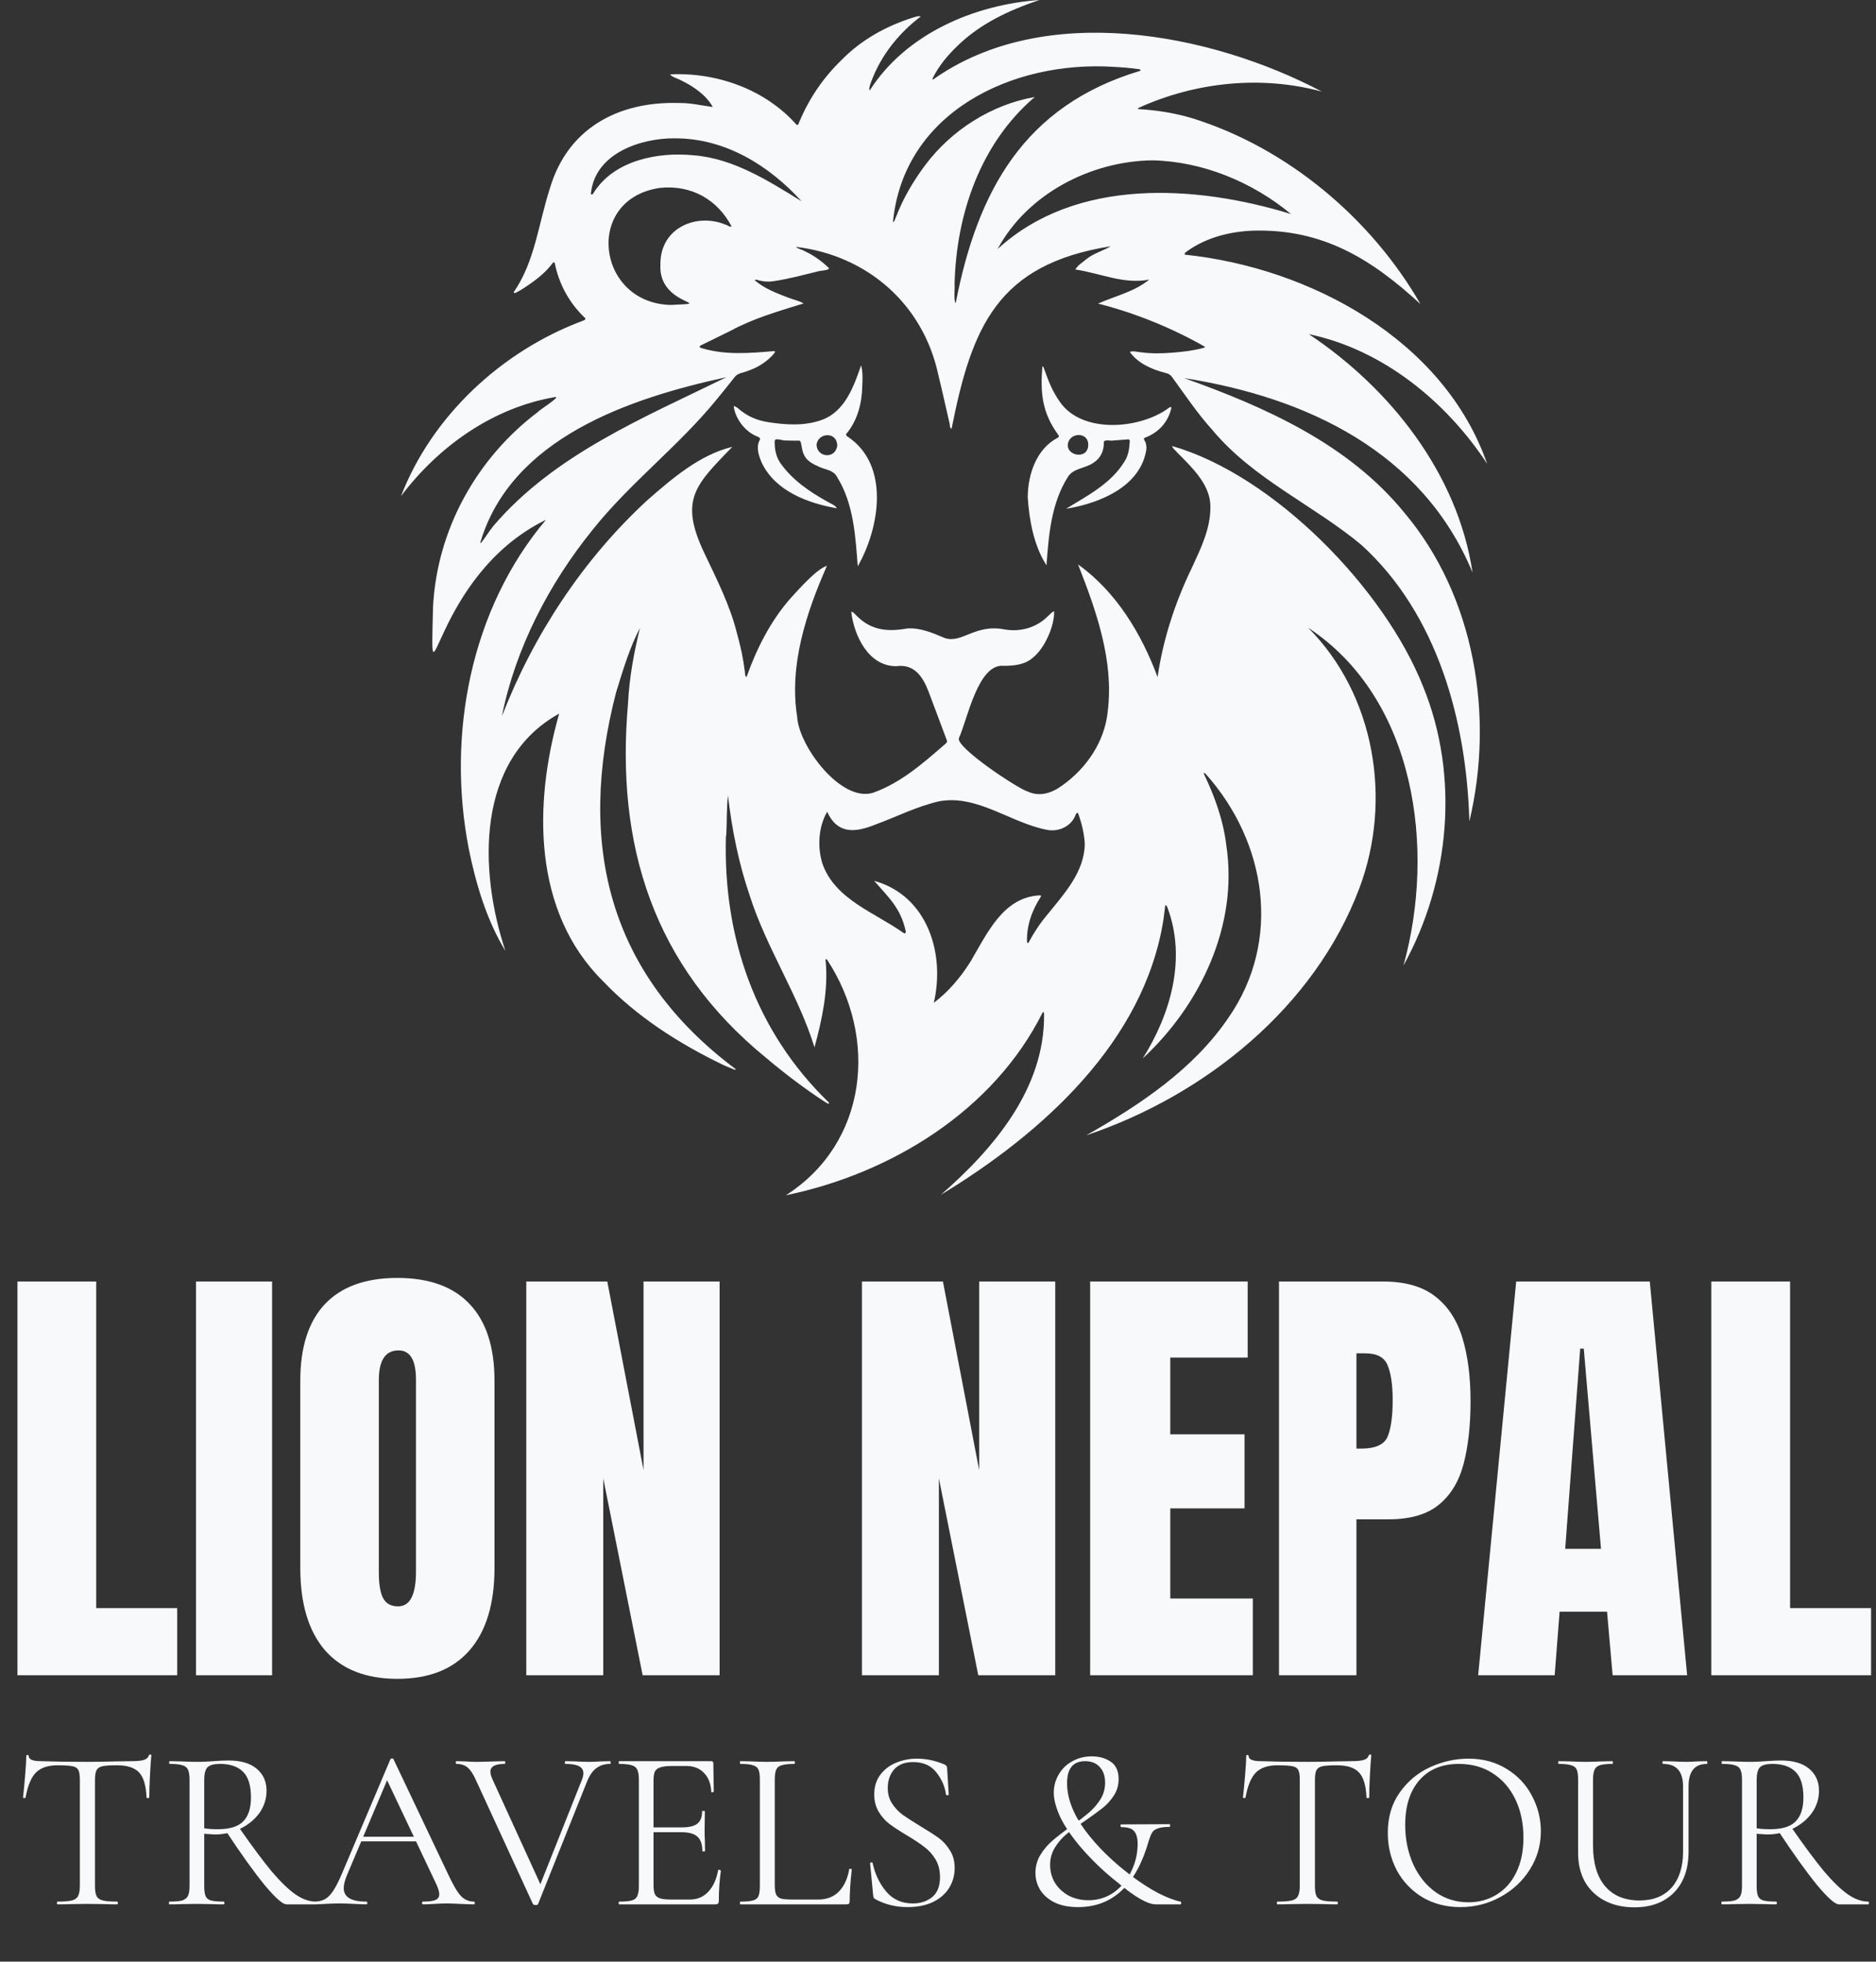 <svg width="131" height="137" viewBox="0 0 131 137" fill="none" xmlns="http://www.w3.org/2000/svg">
<rect x="0" y="0" width="131" height="137" fill="#333333" stroke="none"/>
<path d="M1.219 117V89.5H6.719V112.312H12.375V117H1.219ZM13.688 117V89.5H19V117H13.688ZM27.75 117.25C25.552 117.25 23.87 116.589 22.703 115.266C21.547 113.932 20.969 112.01 20.969 109.5V96.438C20.969 94.083 21.542 92.297 22.688 91.078C23.844 89.859 25.531 89.25 27.75 89.25C29.969 89.25 31.651 89.859 32.797 91.078C33.953 92.297 34.531 94.083 34.531 96.438V109.5C34.531 112.01 33.948 113.932 32.781 115.266C31.625 116.589 29.948 117.25 27.75 117.25ZM27.797 112.188C28.63 112.188 29.047 111.38 29.047 109.766V96.344C29.047 94.99 28.641 94.312 27.828 94.312C26.912 94.312 26.453 95.005 26.453 96.391V109.797C26.453 110.651 26.557 111.266 26.766 111.641C26.974 112.005 27.318 112.188 27.797 112.188ZM36.75 117V89.5H42.406L44.938 102.672V89.5H50.25V117H44.875L42.125 103.25V117H36.75ZM60.188 117V89.5H65.844L68.375 102.672V89.5H73.688V117H68.312L65.562 103.25V117H60.188ZM76.125 117V89.5H87.125V94.812H81.719V100.172H86.906V105.344H81.719V111.641H87.484V117H76.125ZM89.312 117V89.5H96.578C98.099 89.5 99.302 89.838 100.188 90.516C101.083 91.193 101.724 92.156 102.109 93.406C102.495 94.656 102.688 96.146 102.688 97.875C102.688 99.542 102.526 100.995 102.203 102.234C101.88 103.464 101.302 104.417 100.469 105.094C99.646 105.771 98.474 106.109 96.953 106.109H94.719V117H89.312ZM94.719 101.172H95.031C96.052 101.172 96.677 100.885 96.906 100.312C97.135 99.74 97.25 98.896 97.25 97.781C97.25 96.74 97.135 95.938 96.906 95.375C96.688 94.802 96.162 94.516 95.328 94.516H94.719V101.172ZM103.219 117L105.875 89.5H115.203L117.812 117H112.609L112.219 112.562H108.906L108.562 117H103.219ZM109.297 108.172H111.797L110.594 94.188H110.344L109.297 108.172ZM119.5 117V89.5H125V112.312H130.656V117H119.5Z" fill="#F7F9FB"/>
<path d="M4.008 123.288C3.347 123.288 2.845 123.459 2.504 123.8C2.173 124.141 1.933 124.723 1.784 125.544C1.784 125.565 1.752 125.576 1.688 125.576C1.635 125.576 1.608 125.565 1.608 125.544C1.651 125.16 1.699 124.659 1.752 124.04C1.805 123.421 1.832 122.957 1.832 122.648C1.832 122.595 1.859 122.568 1.912 122.568C1.976 122.568 2.008 122.595 2.008 122.648C2.008 122.883 2.296 123 2.872 123C3.789 123.032 4.861 123.048 6.088 123.048C6.717 123.048 7.384 123.037 8.088 123.016L9.176 123C9.56 123 9.843 122.973 10.024 122.92C10.216 122.867 10.339 122.76 10.392 122.6C10.403 122.557 10.435 122.536 10.488 122.536C10.541 122.536 10.568 122.557 10.568 122.6C10.536 122.909 10.504 123.379 10.472 124.008C10.44 124.637 10.424 125.149 10.424 125.544C10.424 125.565 10.392 125.576 10.328 125.576C10.264 125.576 10.232 125.565 10.232 125.544C10.2 124.712 10.029 124.131 9.72 123.8C9.411 123.459 8.899 123.288 8.184 123.288C7.704 123.288 7.363 123.309 7.16 123.352C6.957 123.395 6.819 123.485 6.744 123.624C6.669 123.763 6.632 123.997 6.632 124.328V131.704C6.632 132.035 6.669 132.275 6.744 132.424C6.819 132.573 6.963 132.675 7.176 132.728C7.389 132.781 7.725 132.808 8.184 132.808C8.216 132.808 8.232 132.84 8.232 132.904C8.232 132.968 8.216 133 8.184 133C7.832 133 7.549 132.995 7.336 132.984L6.088 132.968L4.888 132.984C4.675 132.995 4.381 133 4.008 133C3.987 133 3.976 132.968 3.976 132.904C3.976 132.84 3.987 132.808 4.008 132.808C4.467 132.808 4.803 132.781 5.016 132.728C5.229 132.675 5.373 132.573 5.448 132.424C5.533 132.264 5.576 132.024 5.576 131.704V124.296C5.576 123.965 5.539 123.736 5.464 123.608C5.389 123.469 5.251 123.384 5.048 123.352C4.845 123.309 4.499 123.288 4.008 123.288ZM20.005 133C19.738 133 19.226 132.547 18.469 131.64C17.722 130.723 16.821 129.464 15.765 127.864L16.661 127.592C17.589 128.925 18.362 129.965 18.981 130.712C19.61 131.448 20.165 131.981 20.645 132.312C21.125 132.643 21.594 132.808 22.053 132.808C22.085 132.808 22.101 132.84 22.101 132.904C22.101 132.968 22.085 133 22.053 133H20.005ZM15.973 122.952C16.815 122.952 17.466 123.144 17.925 123.528C18.383 123.912 18.613 124.424 18.613 125.064C18.613 125.629 18.447 126.147 18.117 126.616C17.786 127.075 17.338 127.443 16.773 127.72C16.218 127.987 15.621 128.12 14.981 128.12C14.917 128.12 14.677 128.104 14.261 128.072V131.704C14.261 132.035 14.293 132.275 14.357 132.424C14.421 132.573 14.543 132.675 14.725 132.728C14.917 132.781 15.215 132.808 15.621 132.808C15.653 132.808 15.669 132.84 15.669 132.904C15.669 132.968 15.653 133 15.621 133C15.29 133 15.029 132.995 14.837 132.984L13.733 132.968L12.645 132.984C12.453 132.995 12.181 133 11.829 133C11.807 133 11.797 132.968 11.797 132.904C11.797 132.84 11.807 132.808 11.829 132.808C12.234 132.808 12.533 132.781 12.725 132.728C12.917 132.664 13.05 132.557 13.125 132.408C13.199 132.259 13.237 132.024 13.237 131.704V124.296C13.237 123.976 13.199 123.741 13.125 123.592C13.061 123.443 12.933 123.341 12.741 123.288C12.559 123.224 12.266 123.192 11.861 123.192C11.829 123.192 11.813 123.16 11.813 123.096C11.813 123.032 11.829 123 11.861 123L12.645 123.016C13.093 123.037 13.455 123.048 13.733 123.048C13.967 123.048 14.186 123.043 14.389 123.032C14.591 123.021 14.762 123.011 14.901 123C15.306 122.968 15.663 122.952 15.973 122.952ZM17.525 125.528C17.525 124.696 17.338 124.099 16.965 123.736C16.602 123.373 16.069 123.192 15.365 123.192C14.949 123.192 14.661 123.267 14.501 123.416C14.341 123.565 14.261 123.869 14.261 124.328V127.688C14.517 127.731 14.831 127.752 15.205 127.752C16.037 127.752 16.629 127.571 16.981 127.208C17.343 126.845 17.525 126.285 17.525 125.528ZM25.17 128.28H29.41L29.522 128.6H25.01L25.17 128.28ZM33.09 132.808C33.133 132.808 33.154 132.84 33.154 132.904C33.154 132.968 33.133 133 33.09 133C32.888 133 32.573 132.989 32.146 132.968C31.72 132.947 31.41 132.936 31.218 132.936C30.984 132.936 30.685 132.947 30.322 132.968C29.981 132.989 29.72 133 29.538 133C29.496 133 29.474 132.968 29.474 132.904C29.474 132.84 29.496 132.808 29.538 132.808C29.944 132.808 30.232 132.771 30.402 132.696C30.584 132.621 30.674 132.488 30.674 132.296C30.674 132.136 30.61 131.912 30.482 131.624L26.93 124.12L27.33 123.624L24.226 130.968C24.077 131.331 24.002 131.629 24.002 131.864C24.002 132.493 24.525 132.808 25.57 132.808C25.624 132.808 25.65 132.84 25.65 132.904C25.65 132.968 25.624 133 25.57 133C25.378 133 25.101 132.989 24.738 132.968C24.333 132.947 23.981 132.936 23.682 132.936C23.405 132.936 23.085 132.947 22.722 132.968C22.402 132.989 22.136 133 21.922 133C21.869 133 21.842 132.968 21.842 132.904C21.842 132.84 21.869 132.808 21.922 132.808C22.221 132.808 22.472 132.755 22.674 132.648C22.888 132.531 23.085 132.333 23.266 132.056C23.458 131.768 23.666 131.357 23.89 130.824L27.266 122.856C27.288 122.824 27.325 122.808 27.378 122.808C27.432 122.808 27.464 122.824 27.474 122.856L31.25 130.808C31.613 131.597 31.922 132.131 32.178 132.408C32.434 132.675 32.738 132.808 33.09 132.808ZM42.595 123C42.627 123 42.643 123.032 42.643 123.096C42.643 123.16 42.627 123.192 42.595 123.192C42.232 123.192 41.917 123.288 41.651 123.48C41.384 123.672 41.16 123.997 40.979 124.456L37.571 132.984C37.56 133.027 37.501 133.048 37.395 133.048C37.309 133.048 37.251 133.027 37.219 132.984L33.235 124.328C33.053 123.912 32.861 123.619 32.659 123.448C32.456 123.277 32.195 123.192 31.875 123.192C31.843 123.192 31.827 123.16 31.827 123.096C31.827 123.032 31.843 123 31.875 123L32.483 123.016C32.781 123.037 33.021 123.048 33.203 123.048C33.619 123.048 34.072 123.037 34.563 123.016L35.235 123C35.267 123 35.283 123.032 35.283 123.096C35.283 123.16 35.267 123.192 35.235 123.192C34.573 123.192 34.243 123.373 34.243 123.736C34.243 123.875 34.291 124.051 34.387 124.264L37.843 131.832L37.347 132.568L40.611 124.36C40.696 124.157 40.739 123.987 40.739 123.848C40.739 123.624 40.637 123.459 40.435 123.352C40.232 123.245 39.917 123.192 39.491 123.192C39.459 123.192 39.443 123.16 39.443 123.096C39.443 123.032 39.459 123 39.491 123L40.179 123.016C40.541 123.037 40.872 123.048 41.171 123.048C41.395 123.048 41.645 123.037 41.923 123.016L42.595 123ZM43.235 133C43.214 133 43.203 132.968 43.203 132.904C43.203 132.84 43.214 132.808 43.235 132.808C43.64 132.808 43.934 132.781 44.115 132.728C44.307 132.675 44.435 132.573 44.499 132.424C44.574 132.264 44.611 132.024 44.611 131.704V124.296C44.611 123.976 44.574 123.741 44.499 123.592C44.435 123.443 44.307 123.341 44.115 123.288C43.934 123.224 43.64 123.192 43.235 123.192C43.214 123.192 43.203 123.16 43.203 123.096C43.203 123.032 43.214 123 43.235 123H49.667C49.763 123 49.811 123.048 49.811 123.144L49.843 125.112C49.843 125.144 49.811 125.165 49.747 125.176C49.694 125.176 49.667 125.16 49.667 125.128C49.635 124.563 49.464 124.125 49.155 123.816C48.846 123.496 48.435 123.336 47.923 123.336H46.947C46.574 123.336 46.296 123.368 46.115 123.432C45.934 123.485 45.806 123.581 45.731 123.72C45.667 123.859 45.635 124.077 45.635 124.376V131.64C45.635 131.928 45.667 132.147 45.731 132.296C45.806 132.435 45.928 132.531 46.099 132.584C46.27 132.637 46.536 132.664 46.899 132.664H48.179C48.691 132.664 49.117 132.483 49.459 132.12C49.8 131.757 50.029 131.256 50.147 130.616C50.147 130.595 50.168 130.584 50.211 130.584C50.243 130.584 50.27 130.595 50.291 130.616C50.323 130.627 50.339 130.637 50.339 130.648C50.243 131.32 50.195 132.024 50.195 132.76C50.195 132.845 50.173 132.909 50.131 132.952C50.099 132.984 50.035 133 49.939 133H43.235ZM49.043 129.272C49.043 128.803 48.925 128.467 48.691 128.264C48.467 128.061 48.088 127.96 47.555 127.96H45.155V127.624H47.603C48.115 127.624 48.477 127.539 48.691 127.368C48.915 127.197 49.027 126.909 49.027 126.504C49.027 126.483 49.059 126.472 49.123 126.472C49.187 126.472 49.219 126.483 49.219 126.504L49.203 127.8C49.203 128.109 49.208 128.344 49.219 128.504L49.235 129.272C49.235 129.293 49.203 129.304 49.139 129.304C49.075 129.304 49.043 129.293 49.043 129.272ZM54.101 131.64C54.101 131.949 54.133 132.173 54.197 132.312C54.261 132.451 54.378 132.547 54.549 132.6C54.719 132.643 54.997 132.664 55.381 132.664H57.125C57.733 132.664 58.218 132.477 58.581 132.104C58.943 131.731 59.183 131.213 59.301 130.552C59.301 130.52 59.327 130.509 59.381 130.52C59.445 130.52 59.477 130.536 59.477 130.568C59.381 131.453 59.333 132.184 59.333 132.76C59.333 132.845 59.317 132.909 59.285 132.952C59.253 132.984 59.189 133 59.093 133H51.701C51.679 133 51.669 132.968 51.669 132.904C51.669 132.84 51.679 132.808 51.701 132.808C52.106 132.808 52.399 132.781 52.581 132.728C52.773 132.675 52.901 132.573 52.965 132.424C53.029 132.264 53.061 132.024 53.061 131.704V124.296C53.061 123.976 53.029 123.741 52.965 123.592C52.901 123.443 52.773 123.341 52.581 123.288C52.399 123.224 52.106 123.192 51.701 123.192C51.679 123.192 51.669 123.16 51.669 123.096C51.669 123.032 51.679 123 51.701 123L52.485 123.016C52.933 123.037 53.295 123.048 53.573 123.048C53.871 123.048 54.245 123.037 54.693 123.016L55.461 123C55.493 123 55.509 123.032 55.509 123.096C55.509 123.16 55.493 123.192 55.461 123.192C55.066 123.192 54.773 123.224 54.581 123.288C54.389 123.341 54.261 123.448 54.197 123.608C54.133 123.757 54.101 123.992 54.101 124.312V131.64ZM61.992 124.872C61.992 125.288 62.093 125.651 62.296 125.96C62.498 126.269 62.744 126.531 63.032 126.744C63.32 126.947 63.725 127.208 64.248 127.528C64.802 127.859 65.234 128.136 65.544 128.36C65.853 128.584 66.115 128.872 66.328 129.224C66.552 129.565 66.664 129.976 66.664 130.456C66.664 130.968 66.536 131.432 66.28 131.848C66.024 132.264 65.645 132.595 65.144 132.84C64.653 133.075 64.061 133.192 63.368 133.192C62.547 133.192 61.794 133.005 61.112 132.632C61.059 132.6 61.021 132.563 61 132.52C60.989 132.477 60.978 132.413 60.968 132.328L60.76 130.152C60.749 130.109 60.77 130.083 60.824 130.072C60.888 130.061 60.925 130.077 60.936 130.12C61.096 130.877 61.41 131.539 61.88 132.104C62.349 132.659 62.968 132.936 63.736 132.936C64.269 132.936 64.717 132.792 65.08 132.504C65.453 132.205 65.64 131.736 65.64 131.096C65.64 130.616 65.533 130.2 65.32 129.848C65.106 129.496 64.845 129.208 64.536 128.984C64.237 128.749 63.827 128.477 63.304 128.168C62.792 127.859 62.386 127.592 62.088 127.368C61.8 127.144 61.554 126.861 61.352 126.52C61.149 126.179 61.048 125.779 61.048 125.32C61.048 124.787 61.187 124.333 61.464 123.96C61.752 123.576 62.12 123.293 62.568 123.112C63.026 122.92 63.512 122.824 64.024 122.824C64.653 122.824 65.277 122.952 65.896 123.208C66.056 123.261 66.136 123.352 66.136 123.48L66.248 125.304C66.248 125.357 66.216 125.384 66.152 125.384C66.099 125.384 66.067 125.363 66.056 125.32C65.981 124.765 65.757 124.253 65.384 123.784C65.01 123.304 64.472 123.064 63.768 123.064C63.17 123.064 62.722 123.24 62.424 123.592C62.136 123.933 61.992 124.36 61.992 124.872ZM77.169 124.504C77.169 124.035 77.041 123.667 76.785 123.4C76.54 123.133 76.204 123 75.777 123C74.935 123 74.513 123.512 74.513 124.536C74.513 125.581 74.929 126.675 75.761 127.816C76.604 128.947 77.676 130.003 78.977 130.984C79.639 131.485 80.273 131.896 80.881 132.216C81.489 132.525 82.007 132.723 82.433 132.808C82.476 132.819 82.492 132.856 82.481 132.92C82.481 132.973 82.465 133 82.433 133H80.705C80.14 133 79.249 132.488 78.033 131.464C77.201 130.813 76.423 130.083 75.697 129.272C74.972 128.461 74.423 127.683 74.049 126.936C73.74 126.264 73.585 125.688 73.585 125.208C73.585 124.749 73.697 124.328 73.921 123.944C74.145 123.549 74.46 123.24 74.865 123.016C75.271 122.781 75.729 122.664 76.241 122.664C76.753 122.664 77.191 122.787 77.553 123.032C77.927 123.277 78.113 123.683 78.113 124.248C78.113 124.664 78.007 125.043 77.793 125.384C77.58 125.715 77.324 126.003 77.025 126.248C76.727 126.483 76.311 126.787 75.777 127.16C75.244 127.512 74.812 127.821 74.481 128.088C74.161 128.355 73.889 128.669 73.665 129.032C73.441 129.395 73.329 129.8 73.329 130.248C73.329 130.696 73.441 131.112 73.665 131.496C73.9 131.869 74.22 132.168 74.625 132.392C75.031 132.605 75.489 132.712 76.001 132.712C76.663 132.712 77.255 132.531 77.777 132.168C78.3 131.795 78.705 131.304 78.993 130.696C79.292 130.088 79.441 129.443 79.441 128.76C79.441 128.376 79.361 128.088 79.201 127.896C79.052 127.704 78.753 127.608 78.305 127.608C78.273 127.608 78.252 127.576 78.241 127.512C78.241 127.448 78.263 127.416 78.305 127.416L81.649 127.4C81.692 127.4 81.713 127.432 81.713 127.496C81.713 127.56 81.692 127.592 81.649 127.592C81.287 127.592 81.015 127.629 80.833 127.704C80.652 127.768 80.524 127.864 80.449 127.992C80.375 128.109 80.3 128.291 80.225 128.536C79.351 131.64 77.703 133.192 75.281 133.192C74.62 133.192 74.065 133.08 73.617 132.856C73.18 132.632 72.849 132.339 72.625 131.976C72.412 131.613 72.305 131.224 72.305 130.808C72.305 130.349 72.417 129.933 72.641 129.56C72.865 129.187 73.143 128.856 73.473 128.568C73.804 128.28 74.247 127.939 74.801 127.544C75.324 127.171 75.74 126.851 76.049 126.584C76.369 126.307 76.636 125.997 76.849 125.656C77.063 125.304 77.169 124.92 77.169 124.504ZM89.195 123.288C88.534 123.288 88.033 123.459 87.692 123.8C87.361 124.141 87.121 124.723 86.972 125.544C86.972 125.565 86.939 125.576 86.876 125.576C86.822 125.576 86.796 125.565 86.796 125.544C86.838 125.16 86.886 124.659 86.939 124.04C86.993 123.421 87.019 122.957 87.019 122.648C87.019 122.595 87.046 122.568 87.1 122.568C87.163 122.568 87.195 122.595 87.195 122.648C87.195 122.883 87.484 123 88.059 123C88.977 123.032 90.049 123.048 91.275 123.048C91.905 123.048 92.572 123.037 93.275 123.016L94.364 123C94.748 123 95.03 122.973 95.212 122.92C95.403 122.867 95.526 122.76 95.579 122.6C95.59 122.557 95.622 122.536 95.675 122.536C95.729 122.536 95.755 122.557 95.755 122.6C95.724 122.909 95.692 123.379 95.659 124.008C95.627 124.637 95.612 125.149 95.612 125.544C95.612 125.565 95.579 125.576 95.516 125.576C95.451 125.576 95.419 125.565 95.419 125.544C95.388 124.712 95.217 124.131 94.907 123.8C94.598 123.459 94.086 123.288 93.371 123.288C92.891 123.288 92.55 123.309 92.347 123.352C92.145 123.395 92.006 123.485 91.931 123.624C91.857 123.763 91.82 123.997 91.82 124.328V131.704C91.82 132.035 91.857 132.275 91.931 132.424C92.006 132.573 92.15 132.675 92.364 132.728C92.577 132.781 92.913 132.808 93.371 132.808C93.403 132.808 93.419 132.84 93.419 132.904C93.419 132.968 93.403 133 93.371 133C93.019 133 92.737 132.995 92.523 132.984L91.275 132.968L90.076 132.984C89.862 132.995 89.569 133 89.195 133C89.174 133 89.163 132.968 89.163 132.904C89.163 132.84 89.174 132.808 89.195 132.808C89.654 132.808 89.99 132.781 90.204 132.728C90.417 132.675 90.561 132.573 90.635 132.424C90.721 132.264 90.763 132.024 90.763 131.704V124.296C90.763 123.965 90.726 123.736 90.651 123.608C90.577 123.469 90.438 123.384 90.236 123.352C90.033 123.309 89.686 123.288 89.195 123.288ZM101.981 133.192C100.989 133.192 100.104 132.963 99.325 132.504C98.557 132.035 97.96 131.405 97.533 130.616C97.117 129.816 96.909 128.947 96.909 128.008C96.909 126.909 97.186 125.971 97.741 125.192C98.296 124.403 99.005 123.811 99.869 123.416C100.744 123.021 101.634 122.824 102.541 122.824C103.554 122.824 104.445 123.064 105.213 123.544C105.981 124.013 106.568 124.637 106.973 125.416C107.389 126.195 107.597 127.021 107.597 127.896C107.597 128.867 107.341 129.757 106.829 130.568C106.317 131.379 105.629 132.019 104.765 132.488C103.912 132.957 102.984 133.192 101.981 133.192ZM102.541 132.856C103.266 132.856 103.917 132.68 104.493 132.328C105.08 131.976 105.538 131.464 105.869 130.792C106.21 130.109 106.381 129.293 106.381 128.344C106.381 127.341 106.194 126.451 105.821 125.672C105.448 124.893 104.92 124.285 104.237 123.848C103.565 123.411 102.776 123.192 101.869 123.192C100.696 123.192 99.778 123.571 99.117 124.328C98.456 125.085 98.125 126.125 98.125 127.448C98.125 128.451 98.312 129.368 98.685 130.2C99.058 131.021 99.581 131.672 100.253 132.152C100.925 132.621 101.688 132.856 102.541 132.856ZM117.527 124.76C117.527 123.715 117.063 123.192 116.135 123.192C116.103 123.192 116.087 123.16 116.087 123.096C116.087 123.032 116.103 123 116.135 123L116.823 123.016C117.207 123.037 117.511 123.048 117.735 123.048C117.916 123.048 118.178 123.037 118.519 123.016L119.191 123C119.212 123 119.223 123.032 119.223 123.096C119.223 123.16 119.212 123.192 119.191 123.192C118.338 123.192 117.911 123.715 117.911 124.76V129.304C117.911 130.531 117.57 131.491 116.887 132.184C116.204 132.867 115.287 133.208 114.135 133.208C113.346 133.208 112.652 133.053 112.055 132.744C111.468 132.435 111.01 131.997 110.679 131.432C110.359 130.856 110.199 130.184 110.199 129.416V124.296C110.199 123.976 110.167 123.741 110.103 123.592C110.039 123.443 109.911 123.341 109.719 123.288C109.538 123.224 109.244 123.192 108.839 123.192C108.818 123.192 108.807 123.16 108.807 123.096C108.807 123.032 108.818 123 108.839 123L109.623 123.016C110.071 123.037 110.434 123.048 110.711 123.048C110.999 123.048 111.378 123.037 111.847 123.016L112.583 123C112.615 123 112.631 123.032 112.631 123.096C112.631 123.16 112.615 123.192 112.583 123.192C112.188 123.192 111.895 123.224 111.703 123.288C111.522 123.352 111.399 123.464 111.335 123.624C111.271 123.773 111.239 124.008 111.239 124.328V128.856C111.239 130.115 111.522 131.075 112.087 131.736C112.652 132.397 113.452 132.728 114.487 132.728C115.447 132.728 116.194 132.429 116.727 131.832C117.26 131.224 117.527 130.387 117.527 129.32V124.76ZM128.411 133C128.144 133 127.632 132.547 126.875 131.64C126.128 130.723 125.227 129.464 124.171 127.864L125.067 127.592C125.995 128.925 126.768 129.965 127.387 130.712C128.016 131.448 128.571 131.981 129.051 132.312C129.531 132.643 130 132.808 130.459 132.808C130.491 132.808 130.507 132.84 130.507 132.904C130.507 132.968 130.491 133 130.459 133H128.411ZM124.379 122.952C125.222 122.952 125.872 123.144 126.331 123.528C126.79 123.912 127.019 124.424 127.019 125.064C127.019 125.629 126.854 126.147 126.523 126.616C126.192 127.075 125.744 127.443 125.179 127.72C124.624 127.987 124.027 128.12 123.387 128.12C123.323 128.12 123.083 128.104 122.667 128.072V131.704C122.667 132.035 122.699 132.275 122.763 132.424C122.827 132.573 122.95 132.675 123.131 132.728C123.323 132.781 123.622 132.808 124.027 132.808C124.059 132.808 124.075 132.84 124.075 132.904C124.075 132.968 124.059 133 124.027 133C123.696 133 123.435 132.995 123.243 132.984L122.139 132.968L121.051 132.984C120.859 132.995 120.587 133 120.235 133C120.214 133 120.203 132.968 120.203 132.904C120.203 132.84 120.214 132.808 120.235 132.808C120.64 132.808 120.939 132.781 121.131 132.728C121.323 132.664 121.456 132.557 121.531 132.408C121.606 132.259 121.643 132.024 121.643 131.704V124.296C121.643 123.976 121.606 123.741 121.531 123.592C121.467 123.443 121.339 123.341 121.147 123.288C120.966 123.224 120.672 123.192 120.267 123.192C120.235 123.192 120.219 123.16 120.219 123.096C120.219 123.032 120.235 123 120.267 123L121.051 123.016C121.499 123.037 121.862 123.048 122.139 123.048C122.374 123.048 122.592 123.043 122.795 123.032C122.998 123.021 123.168 123.011 123.307 123C123.712 122.968 124.07 122.952 124.379 122.952ZM125.931 125.528C125.931 124.696 125.744 124.099 125.371 123.736C125.008 123.373 124.475 123.192 123.771 123.192C123.355 123.192 123.067 123.267 122.907 123.416C122.747 123.565 122.667 123.869 122.667 124.328V127.688C122.923 127.731 123.238 127.752 123.611 127.752C124.443 127.752 125.035 127.571 125.387 127.208C125.75 126.845 125.931 126.285 125.931 125.528Z" fill="#F7F9FB"/>
<path d="M82.682 26.406C91.255 27.755 99.338 31.557 102.828 39.99C101.797 33.089 97.083 27.12 91.396 23.338C96.557 24.412 100.984 28.037 103.844 32.385C100.833 23.734 91.474 18.693 82.745 17.787C82.662 17.688 82.818 17.615 82.885 17.552C84.229 16.588 85.865 16.172 87.5 16.109C92.365 15.974 95.76 18.083 99.188 21.234C95.75 15.255 89.901 10.328 83.26 8.26C82.037 7.891 80.771 7.693 79.495 7.62C79.474 7.609 79.443 7.568 79.479 7.547C83.474 5.724 88.078 5.245 92.312 6.401C84.474 2.266 72.885 0.078 65.167 5.547C65.125 5.573 65.115 5.51 65.115 5.49C65.531 4.63 66.156 3.885 66.838 3.224C68.458 1.641 70.469 0.714 72.583 0C68.021 0.323 63.25 2.365 60.729 6.323C60.641 6.151 60.807 5.807 60.865 5.625C61.552 3.823 62.776 2.302 64.297 1.151C64.104 1.089 63.885 1.198 63.698 1.245C61.844 1.839 60.135 2.792 58.766 4.188C57.495 5.417 56.516 6.854 55.828 8.484C55.781 8.562 55.75 8.807 55.615 8.703C53.417 6.234 50.057 5.042 46.792 5.193C46.922 5.391 47.365 5.495 47.583 5.625C48.432 6.036 49.328 6.656 49.771 7.474C48.995 7.37 48.193 7.177 47.385 7.193C43.156 7.073 39.609 8.974 38.385 13.203C37.599 15.62 37.359 18.25 35.88 20.391C35.854 20.599 36.24 20.307 36.349 20.266C37.182 19.74 38.016 19.156 38.604 18.359C38.656 18.292 38.729 18.307 38.745 18.401C39.031 19.823 39.729 21.115 40.771 22.13C40.99 22.287 40.839 22.354 40.661 22.417C35.031 24.526 30.172 29.037 28 34.651C30.635 31.162 34.432 28.453 38.807 27.724C39.052 27.776 37.708 28.594 37.542 28.787C33.276 32.016 30.521 36.99 30.24 42.359C30.031 50.771 30.073 40.234 38.125 36.302C32.854 42.547 31.193 51.307 32.729 59.255C33.229 61.729 33.979 64.26 35.292 66.412C33.443 60.859 33.193 53.078 39.047 49.839C37.26 56.099 37.172 63.661 42.125 68.542C44.49 71.026 47.427 72.891 50.5 74.375C50.714 74.474 50.932 74.562 51.151 74.646C51.224 74.672 51.302 74.745 51.385 74.677C42.432 67.99 40.286 58.901 43.026 48.339C43.49 46.839 43.974 45.208 44.688 43.859C44.266 45.573 43.943 47.344 43.854 49.125C42.984 59.042 45.625 67.453 53.49 73.875C54.818 74.995 56.203 76.047 57.656 76.99C57.714 77.026 57.927 77.162 57.885 77.005C52.75 72.047 50.474 65.432 50.693 58.37C50.698 58.37 50.703 58.37 50.714 58.365C50.766 57.432 50.729 56.479 50.833 55.552C51.109 57.917 51.573 60.271 52.349 62.536C53.516 66.213 55.74 69.469 56.875 73.146C57.396 71.245 57.828 69.24 57.667 67.25C57.661 67.177 57.599 66.896 57.745 67.01C61.354 72.49 60.578 79.838 54.875 83.479C62.229 81.958 69.385 77.573 72.812 70.703C72.912 70.635 72.901 70.792 72.906 70.865C72.953 76.037 69.385 80.224 65.703 83.443C72.755 79.167 79.885 72.781 81.24 64.245C81.276 63.948 81.312 63.656 81.354 63.359C81.344 63.141 81.469 63.224 81.516 63.37C82.87 66.943 81.745 70.823 79.797 73.922C83.828 70.182 86.474 64.625 85.635 59.052C85.422 57.266 84.823 55.62 84.052 54.016C84.099 53.948 84.177 54.031 84.213 54.073C88.438 58.818 89.516 65.667 85.807 71.042C83.354 74.677 79.599 77.162 75.849 79.292C84.13 76.51 91.802 70.359 94.932 62.01C97.229 55.88 96.016 48.521 91.344 43.839C98.87 48.797 100.26 59.297 98.005 67.427C101.255 61.552 101.932 54.214 99.375 47.948C96.672 41.109 88.963 33.203 81.854 31.151C81.88 31.323 82.057 31.422 82.156 31.552C82.458 31.859 82.766 32.167 83.062 32.484C83.823 33.297 84.542 34.271 84.521 35.438C84.521 36.943 83.844 38.323 83.224 39.661C82.057 42.073 81.219 44.635 80.833 47.286C79.719 44.286 77.953 41.328 75.281 39.422C76.537 42.625 77.792 46.125 77.354 49.667C77.151 51.776 75.88 53.651 74.172 54.859C73.479 55.375 72.599 55.677 71.771 55.281C71.094 55.099 66.63 52.13 66.969 51.531C67.568 50.203 68.297 46.318 70.099 46.5C70.812 46.5 71.568 46.427 72.125 45.932C72.948 45.286 73.641 43.714 73.609 42.693C73.427 42.74 73.323 42.922 73.177 43.031C72.401 43.823 71.266 44.151 70.177 43.964C68.088 43.542 67.188 44.969 65.963 44.557C65.13 44.208 64.287 43.833 63.359 43.891C62.021 44.135 60.859 44.042 59.844 43.031C59.797 42.984 59.76 42.938 59.714 42.901C59.63 42.839 59.583 42.714 59.443 42.74C59.641 44.401 60.651 46.536 62.583 46.526C63.849 46.354 64.438 47.255 64.844 48.307C65.255 49.38 65.646 50.469 66.057 51.542C66.167 51.823 66.167 51.823 65.948 52.01C64.438 53.323 62.875 54.693 60.953 55.37C58.724 56.047 55.786 52.115 55.667 50.073C55.089 46.458 56.302 42.797 57.745 39.516C57.026 39.734 55.807 41.13 55.255 41.724C53.823 43.333 52.839 45.286 52.13 47.286C52.005 47.193 52.031 47.052 52.016 46.932C51.906 46.016 51.714 45.12 51.464 44.24C50.974 42.255 50.042 40.443 49.172 38.604C47.411 34.875 48.578 33.859 51.135 31.208C48.859 31.76 46.938 33.417 45.198 34.938C40.693 39.094 37.255 44.344 35.047 50.021C35.995 45.281 38.328 40.786 41.365 37.021C43.99 33.724 47.385 31.162 50.047 27.896C50.484 27.37 50.906 26.838 51.328 26.302C51.552 26.042 51.927 26.031 52.224 25.901C52.87 25.682 53.438 25.338 53.911 24.849C53.953 24.781 54.245 24.547 54.052 24.521C52.344 24.667 50.589 24.818 48.927 24.292C48.807 24.245 48.859 24.172 48.932 24.125C49.63 23.781 50.333 23.443 51.031 23.094C52.635 22.224 54.401 21.724 56.115 21.193C55.802 21.005 55.422 20.932 55.078 20.802C54.255 20.484 53.349 20.151 52.698 19.562C52.797 19.5 52.901 19.562 53.005 19.583C53.333 19.672 53.672 19.693 54 19.641C55.047 19.49 56.062 19.208 57.083 18.963C57.193 18.896 58.052 18.891 57.854 18.693C57.354 18.219 56.802 17.823 56.182 17.537C55.995 17.422 55.734 17.396 55.583 17.24C60.547 17.838 64.448 21.219 65.516 26.151C65.797 27.292 66.042 28.443 66.312 29.588C66.338 29.708 66.297 29.87 66.448 29.948C67.865 22.797 69.656 18.458 77.568 17.198C77.01 17.526 76.344 17.698 75.833 18.12C75.583 18.344 75.25 18.521 75.094 18.823C76.812 19.073 78.495 19.88 80.25 19.526C79.234 20.37 77.859 20.677 76.677 21.203C79.266 21.859 81.818 22.896 84.141 24.219C84.146 24.234 84.104 24.276 84.078 24.287C83.338 24.49 82.568 24.578 81.807 24.635C81.115 24.688 80.417 24.703 79.724 24.609C79.453 24.599 79.156 24.479 78.896 24.578C79.463 25.385 80.453 25.807 81.391 26.047C81.588 26.094 81.729 26.167 81.844 26.333C82.755 27.583 83.615 28.875 84.656 30.026C87.521 33.464 91.693 35.25 95.073 38.062C100.391 42.906 102.411 50.385 102.604 57.365C104.359 50.036 103 41.646 98.052 35.792C94.162 31.016 88.349 28.422 82.682 26.406ZM57.76 56.693C58.469 58.266 59.714 58.161 61.109 57.594C62.599 57.052 64.021 56.318 65.573 55.964C68.229 55.464 70.588 57.479 73.12 57.958C73.859 58.099 74.667 57.781 75.021 57.099C75.094 57 75.104 56.812 75.229 56.766C75.255 56.766 75.292 56.807 75.297 56.839C75.542 57.521 75.708 58.214 75.75 58.932C75.724 60.906 74.312 62.417 73.146 63.865C72.63 64.474 72.198 65.13 71.823 65.833C71.797 65.875 71.729 65.865 71.719 65.812C71.667 64.672 72.062 63.578 72.677 62.63C72.729 62.557 72.656 62.536 72.604 62.531C70.031 62.656 68.917 65.229 67.771 67.156C67.088 68.25 66.234 69.26 65.208 70.037C66.016 66.562 64.745 62.547 61.042 61.516C62.047 62.672 62.901 63.422 63.245 65.037C63.281 65.146 63.198 65.219 63.099 65.162C61.089 63.724 58.286 62.823 57.417 60.281C57.073 59.115 57.151 57.745 57.76 56.693ZM50.724 26.344C44.984 29.162 38.74 31.719 34.464 36.719C34.151 37.099 33.901 37.531 33.589 37.917C33.568 37.932 33.542 37.906 33.542 37.885C35.708 30.573 44 27.802 50.724 26.344ZM50.682 15.698C48.688 14.849 46.073 15.87 46.115 18.505C45.969 21.417 50.188 21.141 46.849 21.297C41.651 21.193 40.745 13.875 46.104 13.12C48.281 12.906 50.099 13.932 51.083 15.812C50.958 15.88 50.812 15.724 50.682 15.698ZM48.417 10.844C45.932 10.599 42.885 11.198 41.464 13.448C41.328 13.703 41.214 13.583 41.281 13.38C41.635 10.682 44.776 9.641 47.115 9.661C50.651 9.651 53.703 11.562 55.974 14.057C53.672 12.641 51.229 11.062 48.417 10.844ZM66.656 19.865C66.771 14.958 68.463 10.01 72.255 6.776C69.255 7.297 66.438 9.078 64.604 11.537C63.771 12.651 63.068 13.849 62.568 15.151C62.495 15.271 62.495 15.453 62.354 15.51C63.099 7.823 70.698 4.224 77.74 4.667C78.359 4.703 78.979 4.745 79.588 4.839C79.641 4.854 79.651 4.922 79.615 4.948C71.516 7.375 68.255 13.338 66.734 21.177C66.573 20.963 66.693 20.073 66.656 19.865ZM69.662 17.396C71.724 13.557 76.135 11.26 80.458 11.198C83.995 11.271 87.458 12.719 90.151 14.948C83.505 12.906 75.13 12.37 69.662 17.396Z" fill="#F7F9FB"/>
<path d="M54.911 30.766C55.198 30.781 55.484 30.771 55.766 30.776C56.099 30.708 55.781 31.719 56.562 32.26C56.76 32.401 56.99 32.51 57.214 32.609C57.641 32.807 58.203 32.833 58.443 33.297C59.615 35.172 59.734 37.438 59.896 39.552C61.422 36.875 62.167 32.5 59.208 30.505C59.125 30.474 59.073 30.401 59.089 30.312C59.885 29.37 60.193 28.146 60.214 26.932C60.234 26.463 60.255 25.963 60.13 25.516C59.615 27.005 59 28.74 57.385 29.328C56.188 29.76 54.88 29.677 53.641 29.484C52.995 29.38 52.391 29.162 51.865 28.776C51.651 28.646 51.484 28.406 51.234 28.359C51.318 29.151 51.932 30.016 52.646 30.375C52.76 30.463 53.151 30.526 53.062 30.713C52.771 31.208 52.979 31.828 53.193 32.318C54.135 34.297 56.417 35.151 58.443 35.5C58.312 35.26 57.995 35.182 57.771 35.031C56.536 34.349 55.318 33.516 54.495 32.344C54.182 31.885 54.089 31.37 54.094 30.828C54.073 30.516 54.714 30.807 54.911 30.766ZM58.464 31.13C58.328 32.099 57.016 31.953 57.021 31.031C57.151 30.198 58.458 30.13 58.464 31.13Z" fill="#F7F9FB"/>
<path d="M81.781 28.557C81.833 28.338 81.672 28.438 81.578 28.516C79.588 29.969 75.583 30.312 74.021 28.083C73.781 27.74 73.568 27.37 73.391 26.99C73.188 26.552 73.037 26.094 72.865 25.641C72.854 25.615 72.812 25.599 72.787 25.578C72.641 27.443 72.76 28.807 73.896 30.37C73.969 30.474 73.958 30.516 73.849 30.578C72.365 31.354 71.776 33.141 71.766 34.724C71.87 36.349 72.198 38.125 73.078 39.484C73.224 37.401 73.406 35.13 74.578 33.297C74.958 32.693 75.792 32.719 76.338 32.328C76.859 32.01 77.099 31.484 77.078 30.88C77.125 30.662 77.552 30.812 77.724 30.766C78.068 30.745 78.412 30.713 78.76 30.688C78.854 30.682 78.901 30.719 78.891 30.812C78.859 31.307 78.807 31.812 78.521 32.234C77.578 33.781 75.922 34.625 74.443 35.531C76.75 35.161 79.635 34.01 80.047 31.406C80.068 31.229 80.047 31.062 79.99 30.891C79.958 30.792 79.833 30.688 79.906 30.588C80.865 30.234 81.526 29.552 81.781 28.557ZM75.99 31.109C75.948 32.151 74.323 31.833 74.594 30.891C74.844 30.151 76.047 30.213 75.99 31.109Z" fill="#F7F9FB"/>
</svg>
